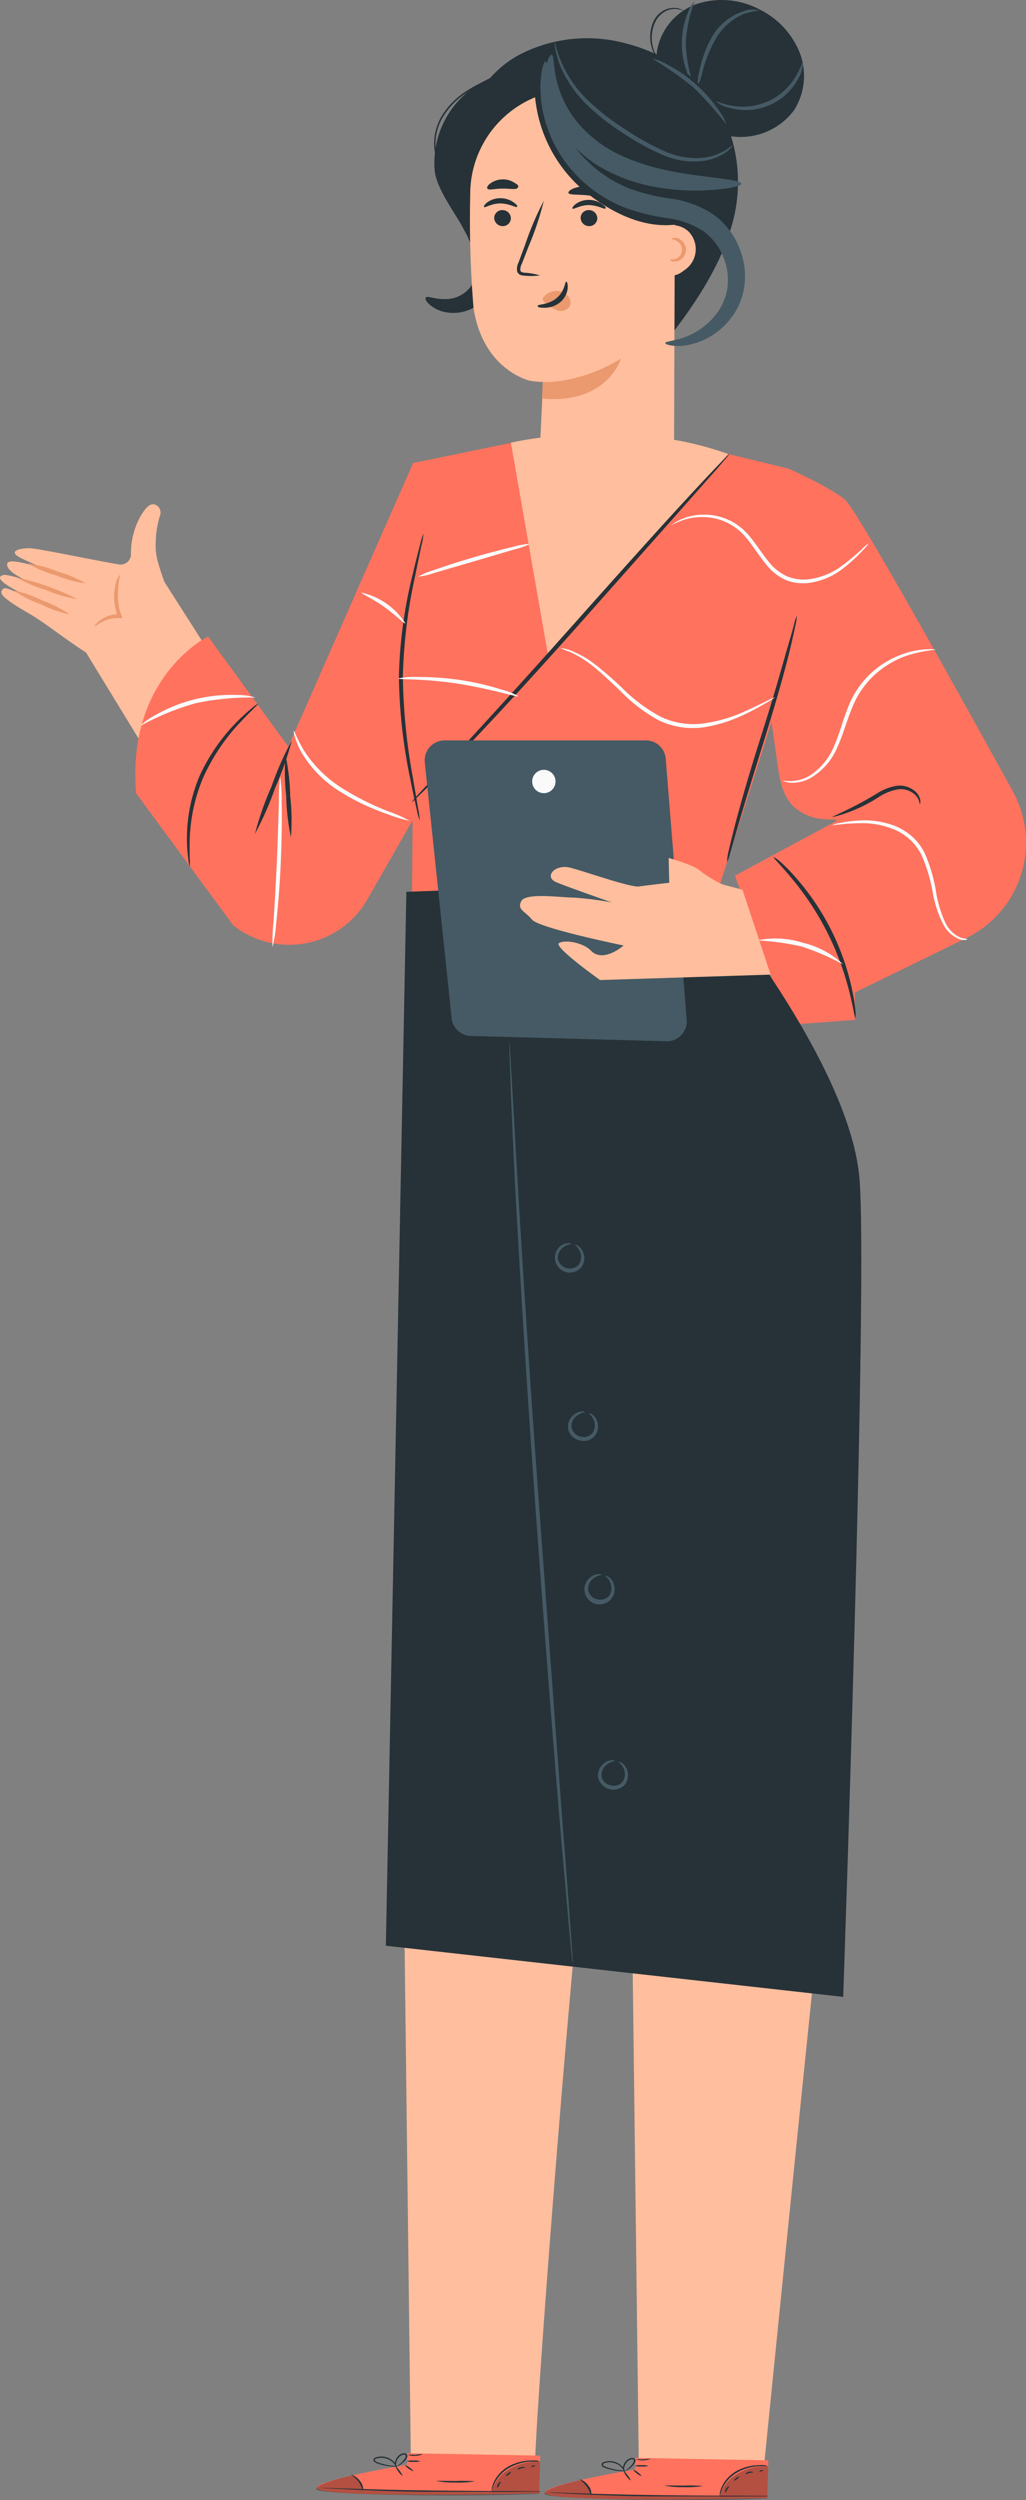 <svg id="freepik--Character--inject-2" xmlns="http://www.w3.org/2000/svg" width="175.185" height="426.834" viewBox="0 0 175.185 426.834">
  <rect x="0" y="0" width="175.185" height="426.834" fill="#808080" stroke="none"/>
  <path id="Path_81840" data-name="Path 81840" d="M276.246,366.026c-2.019,4.738-10.459,114.937-9.566,113.267l-21.294-1.411L244,363.45Z" transform="translate(-175.241 -58.171)" fill="#ffbe9d"/>
  <path id="Path_81841" data-name="Path 81841" d="M266.152,453.138l.065-1.968,22.692.414-.142,6.472h-1.4c-6.239.181-31.754.557-35.883-.557C246.864,456.361,266.152,453.138,266.152,453.138Z" transform="translate(-196.668 -32.339)" fill="#ff725e"/>
  <g id="Group_52978" data-name="Group 52978" transform="translate(83.917 420.27)" opacity="0.3">
    <path id="Path_81842" data-name="Path 81842" d="M250.79,457.483a6.473,6.473,0,0,1,2.977-3.883,8.932,8.932,0,0,1,5.32-1.294l-.129,5.178Z" transform="translate(-250.79 -452.282)"/>
  </g>
  <g id="Group_52979" data-name="Group 52979" transform="translate(54.024 422.65)" opacity="0.3">
    <path id="Path_81843" data-name="Path 81843" d="M256.9,454.12s-6.77,1.476-5.955,2.408,26.615,1.294,38.006.7v-.414l-30.084-.272S258.223,454.185,256.9,454.12Z" transform="translate(-250.88 -454.12)"/>
  </g>
  <path id="Path_81844" data-name="Path 81844" d="M288.963,456.323h-1.515l-4.1.091H269.778c-5.294,0-10.084-.246-13.553-.4l-4.1-.207-1.113-.065h1.126l4.1.129c3.469.117,8.259.246,13.553.324s10.084.1,13.553.091h5.618Z" transform="translate(-196.528 -30.993)" fill="#263238"/>
  <path id="Path_81845" data-name="Path 81845" d="M276.219,456.873a7.2,7.2,0,0,0-.725-1.618,8.146,8.146,0,0,0-1.372-1.294,3.068,3.068,0,0,1,1.605,1.191,2.162,2.162,0,0,1,.492,1.722Z" transform="translate(-214.23 -31.517)" fill="#263238"/>
  <path id="Path_81846" data-name="Path 81846" d="M270.1,454.5a2.539,2.539,0,0,1-.7-.712c-.324-.427-.518-.815-.453-.841s.375.285.686.725S270.16,454.478,270.1,454.5Z" transform="translate(-201.376 -31.815)" fill="#263238"/>
  <path id="Path_81847" data-name="Path 81847" d="M268.9,453.8a3.861,3.861,0,0,1-.79-.44c-.388-.285-.647-.57-.6-.608a2,2,0,0,1,.79.44C268.689,453.476,268.948,453.761,268.9,453.8Z" transform="translate(-198.326 -31.875)" fill="#263238"/>
  <path id="Path_81848" data-name="Path 81848" d="M268.949,452.261a3.289,3.289,0,0,1-1.191.1,3.417,3.417,0,0,1-1.178-.116,2.988,2.988,0,0,1,1.191-.1A3.08,3.08,0,0,1,268.949,452.261Z" transform="translate(-197.174 -32.058)" fill="#263238"/>
  <path id="Path_81849" data-name="Path 81849" d="M268.839,451.28a2.589,2.589,0,0,1-1.294.3,2.758,2.758,0,0,1-1.295-.168,7.528,7.528,0,0,1,1.295,0,10.355,10.355,0,0,1,1.294-.129Z" transform="translate(-196.637 -32.306)" fill="#263238"/>
  <path id="Path_81850" data-name="Path 81850" d="M273.727,453.281a5.253,5.253,0,0,1-1.45,0,10.352,10.352,0,0,1-1.54-.3,5.538,5.538,0,0,1-.88-.311.712.712,0,0,1-.349-.375.453.453,0,0,1,.233-.479,3.029,3.029,0,0,1,3.275.7,1.813,1.813,0,0,1,.453.79.687.687,0,0,1,0,.324,3.173,3.173,0,0,0-.647-1.023,2.913,2.913,0,0,0-2.951-.608c-.233.129-.142.362.1.492a5.043,5.043,0,0,0,.816.3,12.173,12.173,0,0,0,1.476.337C273.17,453.229,273.727,453.242,273.727,453.281Z" transform="translate(-205.732 -32.21)" fill="#263238"/>
  <path id="Path_81851" data-name="Path 81851" d="M268.483,453.458a.984.984,0,0,1-.155-.829,1.864,1.864,0,0,1,.427-.867,1.489,1.489,0,0,1,1.217-.583.479.479,0,0,1,.44.557,1.3,1.3,0,0,1-.259.531,3.988,3.988,0,0,1-.712.7,2.071,2.071,0,0,1-.841.466,9.078,9.078,0,0,0,.712-.57,5,5,0,0,0,.621-.712c.207-.246.349-.686,0-.751a1.372,1.372,0,0,0-.971.492,1.825,1.825,0,0,0-.427.764A4.138,4.138,0,0,0,268.483,453.458Z" transform="translate(-200.863 -32.336)" fill="#263238"/>
  <path id="Path_81852" data-name="Path 81852" d="M259.022,452.327h-1.67a8.415,8.415,0,0,0-3.676,1.178,6.253,6.253,0,0,0-2.343,2.589,10.357,10.357,0,0,0-.453,1.294s0-.129,0-.375a5.388,5.388,0,0,1,.272-1,5.916,5.916,0,0,1,2.356-2.718,8.039,8.039,0,0,1,3.883-1.152,8.347,8.347,0,0,1,1.294,0A1.634,1.634,0,0,1,259.022,452.327Z" transform="translate(-166.924 -32.059)" fill="#263238"/>
  <path id="Path_81853" data-name="Path 81853" d="M265.962,454.888a15.348,15.348,0,0,1-3.314.22,14.829,14.829,0,0,1-3.288-.272c0-.065,1.476,0,3.3,0A32.442,32.442,0,0,1,265.962,454.888Z" transform="translate(-184.841 -31.268)" fill="#263238"/>
  <path id="Path_81854" data-name="Path 81854" d="M256.612,454.921s-.129.259-.285.531-.246.518-.324.518-.117-.3.078-.608S256.534,454.882,256.612,454.921Z" transform="translate(-171.064 -31.236)" fill="#263238"/>
  <path id="Path_81855" data-name="Path 81855" d="M255.5,453.632a1.322,1.322,0,0,1-.337.427c-.233.194-.479.311-.531.259s.1-.233.337-.427S255.445,453.593,255.5,453.632Z" transform="translate(-168.24 -31.616)" fill="#263238"/>
  <path id="Path_81856" data-name="Path 81856" d="M254.065,453.085c0,.065-.324,0-.66.142s-.57.233-.634.194.142-.3.557-.4S254.091,453.008,254.065,453.085Z" transform="translate(-164.4 -31.807)" fill="#263238"/>
  <path id="Path_81857" data-name="Path 81857" d="M252.129,452.81a.649.649,0,0,1-.3.207.709.709,0,0,1-.388,0c-.026,0,.1-.155.3-.207S252.1,452.745,252.129,452.81Z" transform="translate(-160.756 -31.869)" fill="#263238"/>
  <path id="Path_81858" data-name="Path 81858" d="M246.673,365.85c-.6,2.084-11.754,113.526-11.754,113.526l-21.294-1.4L212.24,365.85Z" transform="translate(-104.556 -57.464)" fill="#ffbe9d"/>
  <path id="Path_81859" data-name="Path 81859" d="M236.068,453.761l.078-1.981,22.679.427-.129,6.472h-1.411c-6.239.181-31.741.557-35.883-.544C216.793,456.984,236.068,453.761,236.068,453.761Z" transform="translate(-127.647 -32.159)" fill="#ff725e"/>
  <g id="Group_52980" data-name="Group 52980" transform="translate(122.855 421.06)" opacity="0.3">
    <path id="Path_81860" data-name="Path 81860" d="M220.7,458.093a6.472,6.472,0,0,1,2.99-3.883,8.919,8.919,0,0,1,5.32-1.294l-.129,5.178Z" transform="translate(-220.7 -452.892)"/>
  </g>
  <g id="Group_52981" data-name="Group 52981" transform="translate(92.975 423.453)" opacity="0.3">
    <path id="Path_81861" data-name="Path 81861" d="M226.813,454.74s-6.77,1.476-5.955,2.395,26.6,1.294,38.006.7v-.414l-30.084-.272S228.12,454.8,226.813,454.74Z" transform="translate(-220.79 -454.74)"/>
  </g>
  <path id="Path_81862" data-name="Path 81862" d="M258.87,456.948h-1.5l-4.1.078H239.7c-5.294,0-10.084-.246-13.553-.388l-4.1-.207-1.113-.078h-.388a1.512,1.512,0,0,1,.388,0h1.126l4.1.129c3.456.117,8.246.246,13.54.337s10.084.091,13.553.091h5.178Z" transform="translate(-127.497 -30.816)" fill="#263238"/>
  <path id="Path_81863" data-name="Path 81863" d="M246.046,457.483a6.215,6.215,0,0,0-.725-1.618,9.069,9.069,0,0,0-1.295-1.294,3.042,3.042,0,0,1,1.605,1.2,2.046,2.046,0,0,1,.414,1.709Z" transform="translate(-145.119 -31.338)" fill="#263238"/>
  <path id="Path_81864" data-name="Path 81864" d="M240.006,455.127a2.692,2.692,0,0,1-.7-.725c-.324-.427-.518-.8-.453-.841s.375.3.686.725S240.07,455.088,240.006,455.127Z" transform="translate(-132.335 -31.636)" fill="#263238"/>
  <path id="Path_81865" data-name="Path 81865" d="M238.807,454.423a1.851,1.851,0,0,1-.79-.453c-.388-.285-.647-.57-.6-.608a1.909,1.909,0,0,1,.777.44C238.574,454.086,238.859,454.371,238.807,454.423Z" transform="translate(-129.285 -31.695)" fill="#263238"/>
  <path id="Path_81866" data-name="Path 81866" d="M238.856,452.87a2.938,2.938,0,0,1-1.178.1,3.079,3.079,0,0,1-1.178-.116,3.251,3.251,0,0,1,1.178-.1A3.353,3.353,0,0,1,238.856,452.87Z" transform="translate(-128.143 -31.877)" fill="#263238"/>
  <path id="Path_81867" data-name="Path 81867" d="M238.759,451.9a3.823,3.823,0,0,1-2.589.117,9.331,9.331,0,0,1,1.295,0,8.911,8.911,0,0,1,1.294-.116Z" transform="translate(-127.619 -32.124)" fill="#263238"/>
  <path id="Path_81868" data-name="Path 81868" d="M243.638,453.892a4.879,4.879,0,0,1-1.45,0,10.138,10.138,0,0,1-1.54-.311,5.18,5.18,0,0,1-.88-.311.66.66,0,0,1-.35-.375.427.427,0,0,1,.233-.466,3.016,3.016,0,0,1,3.275.686,1.9,1.9,0,0,1,.453.8v.324a2.847,2.847,0,0,0-.634-1.023,2.588,2.588,0,0,0-1.217-.686,2.745,2.745,0,0,0-1.735.065c-.233.142-.155.362.1.492a5.385,5.385,0,0,0,.8.3,12.6,12.6,0,0,0,1.489.349C243.081,453.84,243.638,453.853,243.638,453.892Z" transform="translate(-136.692 -32.032)" fill="#263238"/>
  <path id="Path_81869" data-name="Path 81869" d="M238.394,454.068a.984.984,0,0,1-.155-.829,1.657,1.657,0,0,1,.427-.854,1.5,1.5,0,0,1,1.217-.6.492.492,0,0,1,.44.557,1.217,1.217,0,0,1-.272.531,3.663,3.663,0,0,1-.7.712,2.291,2.291,0,0,1-.841.466,6.959,6.959,0,0,0,.7-.582,4.251,4.251,0,0,0,.634-.7c.207-.246.35-.7,0-.764a1.424,1.424,0,0,0-.971.492,1.915,1.915,0,0,0-.427.764A2.59,2.59,0,0,0,238.394,454.068Z" transform="translate(-131.824 -32.156)" fill="#263238"/>
  <path id="Path_81870" data-name="Path 81870" d="M228.96,452.938a11.355,11.355,0,0,0-1.67,0,8.324,8.324,0,0,0-3.676,1.165,6.11,6.11,0,0,0-2.343,2.589c-.362.79-.414,1.294-.466,1.294a1.178,1.178,0,0,1,0-.375,3.692,3.692,0,0,1,.272-.984,5.864,5.864,0,0,1,2.356-2.731,7.974,7.974,0,0,1,3.883-1.139,6.87,6.87,0,0,1,1.294,0A1.67,1.67,0,0,1,228.96,452.938Z" transform="translate(-97.911 -31.88)" fill="#263238"/>
  <path id="Path_81871" data-name="Path 81871" d="M235.882,455.511a15.616,15.616,0,0,1-3.3.207,15.02,15.02,0,0,1-3.3-.272c0-.065,1.489,0,3.3,0A30.126,30.126,0,0,1,235.882,455.511Z" transform="translate(-115.823 -31.088)" fill="#263238"/>
  <path id="Path_81872" data-name="Path 81872" d="M226.517,455.542c.065,0-.116.246-.285.531s-.246.518-.324.5-.1-.3.078-.608S226.478,455.49,226.517,455.542Z" transform="translate(-102.031 -31.054)" fill="#263238"/>
  <path id="Path_81873" data-name="Path 81873" d="M225.408,454.242a1.192,1.192,0,0,1-.337.427c-.233.181-.479.311-.531.272s.091-.246.337-.427S225.356,454.2,225.408,454.242Z" transform="translate(-99.2 -31.436)" fill="#263238"/>
  <path id="Path_81874" data-name="Path 81874" d="M223.976,453.694c0,.065-.324.065-.66.155s-.57.22-.634.181.142-.3.557-.4S223.989,453.642,223.976,453.694Z" transform="translate(-95.36 -31.627)" fill="#263238"/>
  <path id="Path_81875" data-name="Path 81875" d="M222.039,453.419a.636.636,0,0,1-.3.207.9.9,0,0,1-.388,0c-.026,0,.1-.155.3-.207S222.013,453.367,222.039,453.419Z" transform="translate(-91.715 -31.688)" fill="#263238"/>
  <path id="Path_81876" data-name="Path 81876" d="M299.708,219.438h0c-4.3-2.783-6.977-5.087-9.89-6.757-3.586-2.058-4.919-3.159-4.492-3.793.583-.867.324-.557,7.366,2.239,0,0-10.019-4.091-7.158-4.906,1.294-.362,9.631,2.951,9.631,2.951-6.951-2.045-9.256-3.883-8.893-4.958.531-1.5,10.654,2.589,10.654,2.589s-7.767-2.977-8.984-3.883.608-1.294,2.188-1.294c1.786.117,12.013,2.265,15,2.731a1.786,1.786,0,0,0,2.252-1.515c-.142-4.388,2.1-7.87,3.146-8.531s2.3.557,1.786,1.825a15.978,15.978,0,0,0-.7,4.388,10.355,10.355,0,0,0,.388,3.521c.375,1.294.751,2.434,1.1,3.353l19.818,31.068-8.6,21.242Z" transform="translate(-285.02 -108.033)" fill="#ffbe9d"/>
  <path id="Path_81877" data-name="Path 81877" d="M322.4,209.581a20.118,20.118,0,0,1-4.906-1.735,19.822,19.822,0,0,1-4.647-2.356,20.479,20.479,0,0,1,4.906,1.722,19.975,19.975,0,0,1,4.647,2.369Z" transform="translate(-310.524 -104.687)" fill="#eb996e"/>
  <path id="Path_81878" data-name="Path 81878" d="M322.234,207.488a22.2,22.2,0,0,1-5.333-1.54,22.625,22.625,0,0,1-5.1-2.188,44.788,44.788,0,0,1,10.434,3.728Z" transform="translate(-308.995 -105.196)" fill="#eb996e"/>
  <path id="Path_81879" data-name="Path 81879" d="M320.636,205.334a20.233,20.233,0,0,1-5.074-1.385,20,20,0,0,1-4.841-2.019,19.845,19.845,0,0,1,5.074,1.372,20.313,20.313,0,0,1,4.841,2.032Z" transform="translate(-305.999 -105.735)" fill="#eb996e"/>
  <path id="Path_81880" data-name="Path 81880" d="M218.306,189.608v47.365l-.246,34.071L270.914,288.4l-.531-25.89s10.925-34.161,10.925-34.731,1.036-37.216,1.036-37.216l-19.534-4.751-24.6-.285Z" transform="translate(-147.761 -110.564)" fill="#ff725e"/>
  <path id="Path_81881" data-name="Path 81881" d="M195.782,189.41s6.9,3.042,9.683,5.307c1.864,1.515,18.123,30.614,28.673,49.825a18.123,18.123,0,0,1-7.922,25.022L195.86,284.386l-9.165-25.45,17.372-9.385L190.941,226.7l4.841-37.294" transform="translate(-61.199 -109.422)" fill="#ff725e"/>
  <path id="Path_81882" data-name="Path 81882" d="M214.487,266.075l11.3-.841v-9.476L209.27,251.59Z" transform="translate(-79.826 -91.111)" fill="#ff725e"/>
  <path id="Path_81883" data-name="Path 81883" d="M224.33,240.671a25.037,25.037,0,0,1-5.566.1,8.362,8.362,0,0,1-4.971-2.278c-1.786-1.864-2.226-4.6-2.589-7.146L209.34,218.16c4.466.272,8.207,3.741,10.136,7.767s2.356,8.582,2.757,13.022" transform="translate(-78.459 -100.956)" fill="#ff725e"/>
  <path id="Path_81884" data-name="Path 81884" d="M309.491,188.68l-21.32,48.426-13.709-18.8s-13.955,6.848-12.272,26.77l16.582,22.537a15.378,15.378,0,0,0,22.9-4.414l14.912-26.1Z" transform="translate(-238.946 -109.637)" fill="#ff725e"/>
  <path id="Path_81885" data-name="Path 81885" d="M263.073,188.278c.22,0-30.718,34.433-30.718,34.433L226,186.349S245.157,181.844,263.073,188.278Z" transform="translate(-138.768 -110.775)" fill="#ffbe9d"/>
  <path id="Path_81886" data-name="Path 81886" d="M225.82,246.955a3.289,3.289,0,0,0,.621-.531c.427-.427.984-.971,1.683-1.631,1.45-1.437,3.508-3.534,6.032-6.162,5.048-5.243,11.87-12.647,19.262-20.932l18.874-21.281,5.722-6.472,1.54-1.8a3.675,3.675,0,0,0,.5-.647,5.18,5.18,0,0,0-.608.557l-1.631,1.683c-1.411,1.476-3.417,3.625-5.877,6.3-4.932,5.359-11.65,12.867-19.029,21.152s-14.149,15.728-19.094,21.061l-5.89,6.291-1.592,1.722A4.859,4.859,0,0,0,225.82,246.955Z" transform="translate(-155.521 -109.984)" fill="#263238"/>
  <path id="Path_81887" data-name="Path 81887" d="M216.91,250.929a9.826,9.826,0,0,0,.557-1.631l1.294-4.5c1.113-3.806,2.731-9.061,4.518-14.8s3.314-11.042,4.259-14.9c.466-1.929.828-3.5,1.036-4.582a9.057,9.057,0,0,0,.272-1.7,7.661,7.661,0,0,0-.531,1.644c-.324,1.191-.738,2.705-1.294,4.518-1.061,3.806-2.589,9.061-4.427,14.822s-3.353,11.029-4.349,14.861c-.492,1.916-.88,3.482-1.113,4.557a8.061,8.061,0,0,0-.22,1.709Z" transform="translate(-92.773 -103.706)" fill="#263238"/>
  <path id="Path_81888" data-name="Path 81888" d="M215.577,234.4a1.26,1.26,0,0,0,.065-.712,2.705,2.705,0,0,0-1.1-1.657,4.013,4.013,0,0,0-2.835-.777,8.7,8.7,0,0,0-3.314,1.23c-4.155,2.589-7.767,3.961-7.767,4.142a25.889,25.889,0,0,0,8.09-3.547,8.881,8.881,0,0,1,3.068-1.2,3.586,3.586,0,0,1,2.485.544,2.693,2.693,0,0,1,1.113,1.294C215.525,234.142,215.525,234.4,215.577,234.4Z" transform="translate(-58.509 -97.106)" fill="#263238"/>
  <path id="Path_81889" data-name="Path 81889" d="M209.166,240.66c-.091.091,1.178,1.294,2.99,3.482a48.556,48.556,0,0,1,9.955,19.508c.686,2.744.919,4.492,1.036,4.479a4.168,4.168,0,0,0,0-1.294,27.248,27.248,0,0,0-.518-3.34,42.342,42.342,0,0,0-9.993-19.715,29.507,29.507,0,0,0-2.382-2.395A4.466,4.466,0,0,0,209.166,240.66Z" transform="translate(-77.094 -94.33)" fill="#263238"/>
  <path id="Path_81890" data-name="Path 81890" d="M270.364,198a11.159,11.159,0,0,0-.57,1.864c-.324,1.2-.777,2.964-1.294,5.178a79.391,79.391,0,0,0-2.33,17.411,90.691,90.691,0,0,0,1.942,17.45c.427,2.2.816,3.974,1.1,5.178a9.527,9.527,0,0,0,.518,1.877,11.922,11.922,0,0,0-.259-1.929l-.893-5.243a103.349,103.349,0,0,1-1.735-17.359,89.917,89.917,0,0,1,2.123-17.307c.427-2.1.79-3.883,1.074-5.178a9.887,9.887,0,0,0,.324-1.942Z" transform="translate(-198.059 -106.892)" fill="#263238"/>
  <path id="Path_81891" data-name="Path 81891" d="M284.611,241.251a37.425,37.425,0,0,0-.129-7.055,35.922,35.922,0,0,0-.816-7.016,38.162,38.162,0,0,0,.142,7.055,37.632,37.632,0,0,0,.8,7.016Z" transform="translate(-234.933 -98.299)" fill="#263238"/>
  <path id="Path_81892" data-name="Path 81892" d="M283.53,241.231a55.2,55.2,0,0,0,3.456-7.858,55.3,55.3,0,0,0,2.848-8.1,52.7,52.7,0,0,0-3.469,7.857,52.528,52.528,0,0,0-2.835,8.1Z" transform="translate(-240.001 -98.862)" fill="#263238"/>
  <path id="Path_81893" data-name="Path 81893" d="M288.467,248.171c.117,0-.091-1.773,0-4.608a29.333,29.333,0,0,1,2.369-10.679,34.264,34.264,0,0,1,6.11-9.126c1.929-2.071,3.262-3.236,3.184-3.327a4.208,4.208,0,0,0-1.01.725,32.452,32.452,0,0,0-8.906,11.456,27.288,27.288,0,0,0-2.226,10.951,25.385,25.385,0,0,0,.233,3.379A3.884,3.884,0,0,0,288.467,248.171Z" transform="translate(-256.07 -100.287)" fill="#263238"/>
  <path id="Path_81894" data-name="Path 81894" d="M207.432,197.3s.5-.259,1.437-.66a10.162,10.162,0,0,1,4.168-.725,9.527,9.527,0,0,1,5.76,2.11c1.851,1.476,3.081,3.883,4.919,6.071a8.712,8.712,0,0,0,3.34,2.589,8.026,8.026,0,0,0,3.883.466,11.961,11.961,0,0,0,5.968-2.589,24.879,24.879,0,0,0,3.21-2.964,8,8,0,0,0,1.036-1.217,6.561,6.561,0,0,0-1.217,1.036,35.665,35.665,0,0,1-3.3,2.757,11.974,11.974,0,0,1-5.76,2.356,7.651,7.651,0,0,1-3.586-.466,8.258,8.258,0,0,1-3.081-2.356c-1.76-2.084-3.029-4.557-5.035-6.123a9.838,9.838,0,0,0-6.149-2.084,9.385,9.385,0,0,0-4.272.958,6.837,6.837,0,0,0-1.023.621Q207.406,197.287,207.432,197.3Z" transform="translate(-92.81 -107.629)" fill="#fafafa"/>
  <path id="Path_81895" data-name="Path 81895" d="M198.57,235.689a1.594,1.594,0,0,0,.35.155,4.246,4.246,0,0,0,1.1.207,6.4,6.4,0,0,0,3.883-1.2,10.822,10.822,0,0,0,3.883-4.66c.984-2.071,1.605-4.492,2.589-6.861a15.223,15.223,0,0,1,4.026-5.851,16.128,16.128,0,0,1,5-3.016,22.925,22.925,0,0,1,5.32-1.126,4.945,4.945,0,0,0-1.489-.078,13.631,13.631,0,0,0-3.987.751,15.728,15.728,0,0,0-5.256,3,15.534,15.534,0,0,0-4.246,6.058c-.971,2.447-1.566,4.854-2.485,6.861a10.783,10.783,0,0,1-3.56,4.531,6.472,6.472,0,0,1-3.625,1.294C199.088,235.805,198.583,235.624,198.57,235.689Z" transform="translate(-64.906 -102.407)" fill="#fafafa"/>
  <path id="Path_81896" data-name="Path 81896" d="M217.481,256.067a7.184,7.184,0,0,1-1.294-.272,5.243,5.243,0,0,1-2.511-2.524,20.1,20.1,0,0,1-1.579-5.256,27.027,27.027,0,0,0-1.942-6.615,9.437,9.437,0,0,0-2.214-2.887,10.356,10.356,0,0,0-2.9-1.76,14.342,14.342,0,0,0-5.579-.932,22.383,22.383,0,0,0-3.767.427,5.5,5.5,0,0,0-1.294.362c0,.129,1.968-.311,5.113-.311a14.111,14.111,0,0,1,5.333,1.036,9.062,9.062,0,0,1,4.751,4.375,27.571,27.571,0,0,1,1.942,6.472,19.287,19.287,0,0,0,1.773,5.359,5.32,5.32,0,0,0,2.835,2.589,2.731,2.731,0,0,0,1.049.1A.906.906,0,0,0,217.481,256.067Z" transform="translate(-52.27 -95.757)" fill="#fafafa"/>
  <path id="Path_81897" data-name="Path 81897" d="M210.81,251.726a43.562,43.562,0,0,1,7.624,1.049,42.816,42.816,0,0,1,7.055,3.055,14.912,14.912,0,0,0-6.874-3.7,15.081,15.081,0,0,0-7.806-.4Z" transform="translate(-81.521 -91.169)" fill="#fafafa"/>
  <path id="Path_81898" data-name="Path 81898" d="M219.86,213.1a11.07,11.07,0,0,0,1.527.608,18.577,18.577,0,0,1,3.78,2.291c1.489,1.139,3.107,2.693,4.919,4.414a27.5,27.5,0,0,0,6.472,4.971,13.346,13.346,0,0,0,8.116,1.178,24.854,24.854,0,0,0,6.382-2.032c1.735-.8,3.068-1.566,3.974-2.1a7.4,7.4,0,0,0,1.385-.906c-.065-.117-2.1,1.061-5.553,2.589a25.411,25.411,0,0,1-6.278,1.8,12.945,12.945,0,0,1-7.767-1.178,28.478,28.478,0,0,1-6.408-4.815,55.888,55.888,0,0,0-5.048-4.349,16.22,16.22,0,0,0-3.974-2.149,5.889,5.889,0,0,0-1.527-.324Z" transform="translate(-124.163 -102.446)" fill="#fafafa"/>
  <path id="Path_81899" data-name="Path 81899" d="M253.61,217.174c0,.207,4.712,0,10.356.906s10.162,2.343,10.226,2.136a11.857,11.857,0,0,0-2.861-1.139,47.5,47.5,0,0,0-7.262-1.67,49.193,49.193,0,0,0-7.43-.5A11.468,11.468,0,0,0,253.61,217.174Z" transform="translate(-185.628 -101.329)" fill="#fafafa"/>
  <path id="Path_81900" data-name="Path 81900" d="M252.1,204.955a12.816,12.816,0,0,0,2.848-.673l6.757-1.968,6.744-1.993a13.034,13.034,0,0,0,2.77-.971,12.218,12.218,0,0,0-2.887.5c-1.76.414-4.168,1.036-6.822,1.812s-5.01,1.553-6.705,2.162a12.376,12.376,0,0,0-2.706,1.126Z" transform="translate(-180.7 -106.495)" fill="#fafafa"/>
  <path id="Path_81901" data-name="Path 81901" d="M268.563,205.77c-.078.194,1.838.984,3.883,2.447s3.469,2.951,3.625,2.822a12.039,12.039,0,0,0-7.521-5.269Z" transform="translate(-206.846 -104.604)" fill="#fafafa"/>
  <path id="Path_81902" data-name="Path 81902" d="M268.01,224a2.873,2.873,0,0,0,.194,1.023,12.328,12.328,0,0,0,1.087,2.589,19.586,19.586,0,0,0,6.472,6.68,39,39,0,0,0,8.349,3.974,20.246,20.246,0,0,0,3.663,1.087,23.559,23.559,0,0,0-3.482-1.54,46.771,46.771,0,0,1-8.155-4.091,21.087,21.087,0,0,1-6.369-6.343C268.489,225.3,268.127,223.91,268.01,224Z" transform="translate(-217.853 -99.237)" fill="#fafafa"/>
  <path id="Path_81903" data-name="Path 81903" d="M284.87,259.179a24.443,24.443,0,0,0,.634-4.233c.3-2.589.6-6.252.777-10.278s.207-7.676.142-10.356a24.257,24.257,0,0,0-.259-4.272,31.216,31.216,0,0,0-.207,4.272c-.078,2.589-.168,6.265-.35,10.278s-.4,7.65-.57,10.278a30.869,30.869,0,0,0-.168,4.311Z" transform="translate(-238.337 -97.457)" fill="#fafafa"/>
  <path id="Path_81904" data-name="Path 81904" d="M288.32,224.566a44.592,44.592,0,0,1,9.476-3.883,45.305,45.305,0,0,1,10.2-.958,9.968,9.968,0,0,0-3.029-.44,26.59,26.59,0,0,0-7.34.738,26.265,26.265,0,0,0-6.835,2.757A9.567,9.567,0,0,0,288.32,224.566Z" transform="translate(-264.363 -100.63)" fill="#fafafa"/>
  <path id="Path_81905" data-name="Path 81905" d="M305.876,212.253c0,.065.427-.3,1.139-.7a5.592,5.592,0,0,1,3.094-.712h.5l-.181-.479a10.443,10.443,0,0,1-.375-1.178,13.384,13.384,0,0,1,.207-5.825,3.374,3.374,0,0,0-.8,1.618,8.569,8.569,0,0,0,0,4.362,9.059,9.059,0,0,0,.414,1.294l.324-.453a5.294,5.294,0,0,0-3.366,1.023C306.083,211.735,305.825,212.214,305.876,212.253Z" transform="translate(-289.699 -105.314)" fill="#eb996e"/>
  <path id="Path_81906" data-name="Path 81906" d="M263.36,243.79l.194,1.929s23.78,28.75,25.7,48.5c1.579,16.31-2.744,140.115-2.744,140.115L208.422,425.6l3.5-179.933Z" transform="translate(-142.537 -93.408)" fill="#263238"/>
  <path id="Path_81907" data-name="Path 81907" d="M246.48,264.78a2.138,2.138,0,0,0,0,.414c0,.311,0,.7,0,1.2,0,1.1.078,2.589.142,4.6.116,4,.4,9.786.738,16.932.738,14.239,1.942,34.019,3.5,55.792s3.12,41.423,4.311,55.727c.621,7.094,1.126,12.854,1.476,16.828.181,1.955.337,3.5.44,4.582l.129,1.191a1.6,1.6,0,0,0,.078.4,1.543,1.543,0,0,0,0-.4l-.065-1.2c-.078-1.087-.181-2.589-.324-4.6-.3-4.026-.725-9.786-1.294-16.893-1.062-14.239-2.511-33.993-4.116-55.74s-2.835-41.488-3.689-55.766c-.4-7.107-.725-12.867-.958-16.919-.117-1.955-.207-3.5-.272-4.6a11.879,11.879,0,0,0-.091-1.191A1.3,1.3,0,0,0,246.48,264.78Z" transform="translate(-159.495 -87.227)" fill="#455a64"/>
  <path id="Path_81908" data-name="Path 81908" d="M248.5,291.871a3.132,3.132,0,0,1,1,1.579,2.252,2.252,0,0,1-.375,1.838,2.1,2.1,0,0,1-3.547-1.036,2.252,2.252,0,0,1,.673-1.748,3.185,3.185,0,0,1,1.683-.8.944.944,0,0,0-.557-.142,2.343,2.343,0,0,0-1.45.6,2.553,2.553,0,1,0,3.689,3.508,2.589,2.589,0,0,0,.35-2.33,2.291,2.291,0,0,0-.919-1.294C248.751,291.845,248.518,291.832,248.5,291.871Z" transform="translate(-150.335 -79.341)" fill="#455a64"/>
  <path id="Path_81909" data-name="Path 81909" d="M246.695,314.071a3.133,3.133,0,0,1,1,1.579,2.253,2.253,0,0,1-.375,1.838,1.929,1.929,0,0,1-2.084.557,1.967,1.967,0,0,1-1.463-1.592,2.252,2.252,0,0,1,.673-1.748,3.184,3.184,0,0,1,1.683-.8.944.944,0,0,0-.557-.142,2.4,2.4,0,0,0-1.45.6,2.653,2.653,0,0,0-.971,2.149,2.511,2.511,0,0,0,1.9,2.175,2.485,2.485,0,0,0,2.757-.816,2.589,2.589,0,0,0,.35-2.33,2.291,2.291,0,0,0-.919-1.294A1.217,1.217,0,0,0,246.695,314.071Z" transform="translate(-146.182 -72.803)" fill="#455a64"/>
  <path id="Path_81910" data-name="Path 81910" d="M244.521,335.518c-.078.1.738.427.984,1.592a2.3,2.3,0,0,1-.362,1.838,1.968,1.968,0,0,1-2.1.544,1.942,1.942,0,0,1-1.463-1.579,2.265,2.265,0,0,1,.673-1.76,3.08,3.08,0,0,1,1.7-.79.944.944,0,0,0-.557-.142,2.447,2.447,0,0,0-1.463.583,2.58,2.58,0,1,0,4.039,1.178,2.343,2.343,0,0,0-.906-1.295C244.754,335.5,244.534,335.492,244.521,335.518Z" transform="translate(-141.161 -66.484)" fill="#455a64"/>
  <path id="Path_81911" data-name="Path 81911" d="M242.743,360.068c-.065.1.751.427,1,1.592a2.252,2.252,0,0,1-.375,1.838,1.955,1.955,0,0,1-2.084.544,1.9,1.9,0,0,1-1.463-1.579,2.226,2.226,0,0,1,.673-1.76,3.093,3.093,0,0,1,1.683-.79.943.943,0,0,0-.557-.142,2.4,2.4,0,0,0-1.45.583,2.706,2.706,0,0,0-.971,2.162,2.667,2.667,0,0,0,4.66,1.359,2.718,2.718,0,0,0,.35-2.343,2.42,2.42,0,0,0-.919-1.294A1.217,1.217,0,0,0,242.743,360.068Z" transform="translate(-137.104 -59.254)" fill="#455a64"/>
  <path id="Path_81912" data-name="Path 81912" d="M256.574,171.1c-.142.168,0,.634.647,1.2a5.955,5.955,0,0,0,3.314,1.385,7.055,7.055,0,0,0,5.32-1.644,7.767,7.767,0,0,0,2.8-6.317,14.51,14.51,0,0,0-1.993-5.993,40.329,40.329,0,0,0-2.46-4.065c-1.553-2.227-2.8-3.4-3.184-3.159s.116,1.851,1.087,4.285c.518,1.294,1.113,2.705,1.748,4.259a15.755,15.755,0,0,1,1.437,4.828,5.178,5.178,0,0,1-1.515,3.883,5.307,5.307,0,0,1-3.2,1.566C258.335,171.562,256.872,170.695,256.574,171.1Z" transform="translate(-183.868 -120.298)" fill="#263238"/>
  <path id="Path_81913" data-name="Path 81913" d="M221.222,145.161a8.323,8.323,0,0,1-5.178-8.815,10.356,10.356,0,0,1,6.809-8.052,13.722,13.722,0,0,1,10.744.958,14.019,14.019,0,0,1,6.822,7.379,10.951,10.951,0,0,1-1,9.851,11.391,11.391,0,0,1-11.741,4.207A16.064,16.064,0,0,1,217.61,142.7" transform="translate(-103.868 -127.618)" fill="#263238"/>
  <path id="Path_81914" data-name="Path 81914" d="M232.4,129.036a4.194,4.194,0,0,0-2.705.142,9.644,9.644,0,0,0-5.178,4.052,19.055,19.055,0,0,0-2.33,6.1,9.06,9.06,0,0,0-.3,2.654,12.611,12.611,0,0,0,.841-2.589,22.354,22.354,0,0,1,2.434-5.838,10.058,10.058,0,0,1,4.712-3.974A16.267,16.267,0,0,1,232.4,129.036Z" transform="translate(-102.759 -127.248)" fill="#455a64"/>
  <path id="Path_81915" data-name="Path 81915" d="M232.6,127.78a4.673,4.673,0,0,0-1.113,1.8,13.514,13.514,0,0,0-1.087,5,13.671,13.671,0,0,0,.79,5.048,4.57,4.57,0,0,0,1.01,1.864,23.534,23.534,0,0,1-1.126-6.9,23.883,23.883,0,0,1,1.527-6.809Z" transform="translate(-113.976 -127.571)" fill="#455a64"/>
  <path id="Path_81916" data-name="Path 81916" d="M230.955,135.77c-.117,0-.35,1.01-1.2,2.447a10.485,10.485,0,0,1-11.042,5.023c-1.644-.3-2.589-.79-2.589-.686a5.5,5.5,0,0,0,2.589,1.152,10.175,10.175,0,0,0,11.56-5.269,5.475,5.475,0,0,0,.686-2.667Z" transform="translate(-93.86 -125.218)" fill="#455a64"/>
  <path id="Path_81917" data-name="Path 81917" d="M237.586,129.243a1.592,1.592,0,0,0-.44-.3,2.822,2.822,0,0,0-1.4-.285,3.754,3.754,0,0,0-2.032.673,4.22,4.22,0,0,0-1.553,2.11,6.472,6.472,0,0,0,.129,4.66,2.912,2.912,0,0,0,.893,1.126,1.139,1.139,0,0,0,.466.246,3.392,3.392,0,0,1-1.178-1.45,6.473,6.473,0,0,1,0-4.492,4.246,4.246,0,0,1,1.45-1.993,3.7,3.7,0,0,1,1.89-.7,3.883,3.883,0,0,1,1.773.4Z" transform="translate(-120.776 -127.313)" fill="#263238"/>
  <path id="Path_81918" data-name="Path 81918" d="M260.373,182.886c3.883-5.01,8.013-11.4,9.812-17.463a26.511,26.511,0,0,0-.79-18.524c-3.107-6.718-9.722-11.443-16.828-13.294a25.177,25.177,0,0,0-18.213,1.773,18.123,18.123,0,0,0-9.67,15.029" transform="translate(-145.479 -126.134)" fill="#263238"/>
  <path id="Path_81919" data-name="Path 81919" d="M269.123,135.842c-1.566-.155-8.7,1.54-12.621,4.3a15.7,15.7,0,0,0-6.615,14.3c.362,3.042,3.5,7.184,4.751,9.54a93.923,93.923,0,0,0,6.8,10.848" transform="translate(-175.653 -125.199)" fill="#263238"/>
  <path id="Path_81920" data-name="Path 81920" d="M268,156.581a17.5,17.5,0,0,0-18.395-17.126,17.864,17.864,0,0,0-16.556,17.916,183.139,183.139,0,0,0,.57,19.417c1.411,8.867,7.12,11.573,9.372,12.3a11.65,11.65,0,0,0,2.421.246h0l.065.065-.492,10.485c.091,6.822,4.686,12.233,11.495,12.233s11.327-5.89,11.378-12.738Z" transform="translate(-152.759 -124.139)" fill="#ffbe9d"/>
  <path id="Path_81921" data-name="Path 81921" d="M254.64,156.612a1.437,1.437,0,0,0,1.372,1.45,1.372,1.372,0,0,0,1.476-1.294,1.424,1.424,0,0,0-1.372-1.437,1.372,1.372,0,0,0-1.476,1.282Z" transform="translate(-170.257 -119.459)" fill="#263238"/>
  <path id="Path_81922" data-name="Path 81922" d="M253.828,155.262c.181.181,1.294-.621,2.8-.608s2.667.764,2.822.583-.091-.427-.582-.777a3.883,3.883,0,0,0-2.265-.7,3.728,3.728,0,0,0-2.227.712C253.905,154.834,253.737,155.171,253.828,155.262Z" transform="translate(-171.179 -119.92)" fill="#263238"/>
  <path id="Path_81923" data-name="Path 81923" d="M243.24,156.612a1.437,1.437,0,0,0,1.372,1.45,1.372,1.372,0,0,0,1.476-1.294,1.424,1.424,0,0,0-1.385-1.437,1.359,1.359,0,0,0-1.463,1.282Z" transform="translate(-144.1 -119.459)" fill="#263238"/>
  <path id="Path_81924" data-name="Path 81924" d="M242.155,155.482c.168.181,1.294-.621,2.783-.608s2.667.764,2.835.583-.091-.414-.6-.777a3.884,3.884,0,0,0-2.252-.7,3.78,3.78,0,0,0-2.227.712C242.22,155.054,242.064,155.391,242.155,155.482Z" transform="translate(-144.4 -119.855)" fill="#263238"/>
  <path id="Path_81925" data-name="Path 81925" d="M254.2,166.841a10.5,10.5,0,0,0-2.5-.453c-.388,0-.764-.117-.828-.388a2.058,2.058,0,0,1,.259-1.152l1.165-2.99a52.468,52.468,0,0,0,2.589-7.767,51.778,51.778,0,0,0-3.223,7.586c-.388,1.049-.764,2.045-1.113,3a2.278,2.278,0,0,0-.207,1.54,1.023,1.023,0,0,0,.647.583,2.589,2.589,0,0,0,.66.091A10.109,10.109,0,0,0,254.2,166.841Z" transform="translate(-162.024 -119.823)" fill="#263238"/>
  <path id="Path_81926" data-name="Path 81926" d="M240.249,178.9s5.929.492,13.359-3.974c0,0-2.343,7.845-13.488,6.8Z" transform="translate(-147.582 -113.686)" fill="#eb996e"/>
  <path id="Path_81927" data-name="Path 81927" d="M246.935,167.037a2.783,2.783,0,0,1,2.485-1.023,2.589,2.589,0,0,1,1.748.932,1.605,1.605,0,0,1,.117,1.825,1.864,1.864,0,0,1-2.019.518,5.851,5.851,0,0,1-1.955-1.178,1.631,1.631,0,0,1-.44-.453.5.5,0,0,1,0-.57" transform="translate(-154.112 -116.317)" fill="#eb996e"/>
  <path id="Path_81928" data-name="Path 81928" d="M252.033,164.76c-.246,0-.246,1.657-1.683,2.835s-3.2,1.01-3.21,1.294.388.324,1.139.337a4.168,4.168,0,0,0,2.693-.932,3.6,3.6,0,0,0,1.295-2.382C252.331,165.161,252.149,164.747,252.033,164.76Z" transform="translate(-155.339 -116.681)" fill="#263238"/>
  <path id="Path_81929" data-name="Path 81929" d="M241.64,153.322c.155.414,1.683.22,3.5.44s3.249.712,3.5.337c.1-.181-.142-.583-.738-.984a6.1,6.1,0,0,0-5.32-.583C241.912,152.791,241.575,153.127,241.64,153.322Z" transform="translate(-144.584 -120.388)" fill="#263238"/>
  <path id="Path_81930" data-name="Path 81930" d="M253.71,152.847c.259.35,1.294,0,2.589,0s2.343.233,2.589-.129,0-.531-.531-.854a3.56,3.56,0,0,0-2.11-.583,3.612,3.612,0,0,0-2.071.712C253.736,152.316,253.581,152.679,253.71,152.847Z" transform="translate(-170.492 -120.651)" fill="#263238"/>
  <path id="Path_81931" data-name="Path 81931" d="M255.76,163.326c-6.175,1.527-12.3-1.372-17.307-5.424a23.948,23.948,0,0,1-8.5-17.32c0-1.359-.181-4.362,1.126-4.647,2.744-.608,3.094-.5,4.828,0,5.178,1.437,14.731,2.369,18.019,6.938s3.961,12.013,3.961,17.825" transform="translate(-138.679 -125.292)" fill="#263238"/>
  <path id="Path_81932" data-name="Path 81932" d="M260.185,156.057a10.951,10.951,0,0,1-1.113-.259,5.993,5.993,0,0,1-2.589-1.631,6.472,6.472,0,0,1-1.812-4.065,9.062,9.062,0,0,1,1.294-5.333,13.32,13.32,0,0,1,3.883-4,23.481,23.481,0,0,1,4.026-2.2c1.191-.531,2.188-.906,2.874-1.178l.79-.311a1.2,1.2,0,0,0,.272-.129.816.816,0,0,0-.285.078l-.816.259c-.686.246-1.7.6-2.913,1.1a23.169,23.169,0,0,0-4.091,2.175,13.372,13.372,0,0,0-3.961,4.065,9.191,9.191,0,0,0-1.294,5.5,6.706,6.706,0,0,0,1.916,4.181,6.006,6.006,0,0,0,2.68,1.592A3.6,3.6,0,0,0,260.185,156.057Z" transform="translate(-180.294 -124.87)" fill="#263238"/>
  <path id="Path_81933" data-name="Path 81933" d="M255.782,150.76a11.681,11.681,0,0,1-1.294.906,9.178,9.178,0,0,1-3.987,1.294,12.944,12.944,0,0,1-6.136-1.036,41.863,41.863,0,0,1-6.809-3.754,40.131,40.131,0,0,1-6.175-4.725,19.974,19.974,0,0,1-6.006-10.356,5.243,5.243,0,0,0,.168,1.592,15.377,15.377,0,0,0,1.5,4.091,21,21,0,0,0,3.883,5.178,38.28,38.28,0,0,0,6.239,4.854,41.292,41.292,0,0,0,6.938,3.767,13.165,13.165,0,0,0,6.472.932,8.97,8.97,0,0,0,4.091-1.527,6.9,6.9,0,0,0,.893-.79A2.958,2.958,0,0,0,255.782,150.76Z" transform="translate(-130.662 -126.007)" fill="#455a64"/>
  <path id="Path_81934" data-name="Path 81934" d="M226.22,135.36a55.186,55.186,0,0,1,6.99,4.867,55.126,55.126,0,0,1,5.67,6.356,7.638,7.638,0,0,0-1.191-2.252,24.375,24.375,0,0,0-9.061-8.065A7.133,7.133,0,0,0,226.22,135.36Z" transform="translate(-114.86 -125.339)" fill="#455a64"/>
  <path id="Path_81935" data-name="Path 81935" d="M230.257,157.723a4.168,4.168,0,0,1,4.531.608,4.3,4.3,0,0,1-.777,6.757,3.663,3.663,0,0,1-2.77.88" transform="translate(-117.291 -118.874)" fill="#ffbe9d"/>
  <path id="Path_81936" data-name="Path 81936" d="M231.544,162.757c0,.078.337.35,1.023.259a1.968,1.968,0,0,0,1.074-.518,2.045,2.045,0,0,0,.647-1.294,2.1,2.1,0,0,0-.414-1.437,1.967,1.967,0,0,0-.971-.686c-.66-.207-1.074,0-1.049.078s.388.091.867.362a1.7,1.7,0,0,1,.893,1.631,1.67,1.67,0,0,1-1.152,1.45C231.946,162.731,231.57,162.666,231.544,162.757Z" transform="translate(-117.168 -118.38)" fill="#eb996e"/>
  <path id="Path_81937" data-name="Path 81937" d="M245.076,183.8c0,.194,1.01.608,2.99.466a12.065,12.065,0,0,0,7.417-3.767,11.65,11.65,0,0,0,2.887-5.268,12.479,12.479,0,0,0-.362-6.926,13.048,13.048,0,0,0-4.466-6.291,17.2,17.2,0,0,0-7.508-2.874,35.083,35.083,0,0,1-6.861-1.644,21.76,21.76,0,0,1-12.129-11.65,26.058,26.058,0,0,1-1.9-7.249c-.207-1.8-.259-2.835-.5-2.861s-.621.958-.816,2.874a20.375,20.375,0,0,0,1,8.078,22.265,22.265,0,0,0,6.861,10.11,23.2,23.2,0,0,0,6.278,3.793,34.677,34.677,0,0,0,7.443,1.877,14.8,14.8,0,0,1,6.175,2.227,10.187,10.187,0,0,1,3.508,4.673,10.006,10.006,0,0,1,.557,5.307,9.864,9.864,0,0,1-1.955,4.3A12.22,12.22,0,0,1,247.807,183C246.137,183.493,245.088,183.545,245.076,183.8Z" transform="translate(-131.489 -125.227)" fill="#455a64"/>
  <path id="Path_81938" data-name="Path 81938" d="M257.8,156.862c0-.479-2.589-.79-6.563-1.294s-9.5-1.294-14.718-3.883a21.606,21.606,0,0,1-6.395-4.932,17.876,17.876,0,0,1-3.314-5.683c-1.295-3.6-.88-6.149-1.4-6.239-.207,0-.608.531-.893,1.709a12.258,12.258,0,0,0,0,5.178,17.436,17.436,0,0,0,3.2,7.016,21.6,21.6,0,0,0,7.262,5.968,29.539,29.539,0,0,0,8.79,2.835,39.483,39.483,0,0,0,7.366.479C255.286,157.846,257.8,157.315,257.8,156.862Z" transform="translate(-131.214 -125.495)" fill="#455a64"/>
  <path id="Path_81939" data-name="Path 81939" d="M272.6,228.39l3.586,44.569a3.392,3.392,0,0,1-3.482,3.676l-33.372-.906a3.392,3.392,0,0,1-3.288-3.055l-4.582-43.65a3.4,3.4,0,0,1,3.379-3.754h34.381A3.391,3.391,0,0,1,272.6,228.39Z" transform="translate(-158.933 -98.862)" fill="#455a64"/>
  <path id="Path_81940" data-name="Path 81940" d="M248.73,231.156a1.993,1.993,0,1,0,.584-1.423A2.006,2.006,0,0,0,248.73,231.156Z" transform="translate(-157.862 -97.719)" fill="#fafafa"/>
  <path id="Path_81941" data-name="Path 81941" d="M245.757,240.77s4.57,1.294,5.372,2.2a21.245,21.245,0,0,0,3.806,2.317l3.43.919,4.8,14.485-29.113.932s-8.026-5.7-7.016-6.317,4.1-.1,5.45,1.294c2.123,2.188,5.579-.88,5.579-.88s-14.446-2.951-15.65-4.427-2.589-1.683-1.812-3.159,6.809-.6,8.841-.6a55.66,55.66,0,0,1,6.615.841s-9.061-3.184-9.709-3.56c-1.812-.984.078-2.977,2.524-2.395,2.188.518,10.356,3.43,11.806,3.223s5.178-.634,5.178-.634Z" transform="translate(-131.588 -94.297)" fill="#ffbe9d"/>
</svg>
